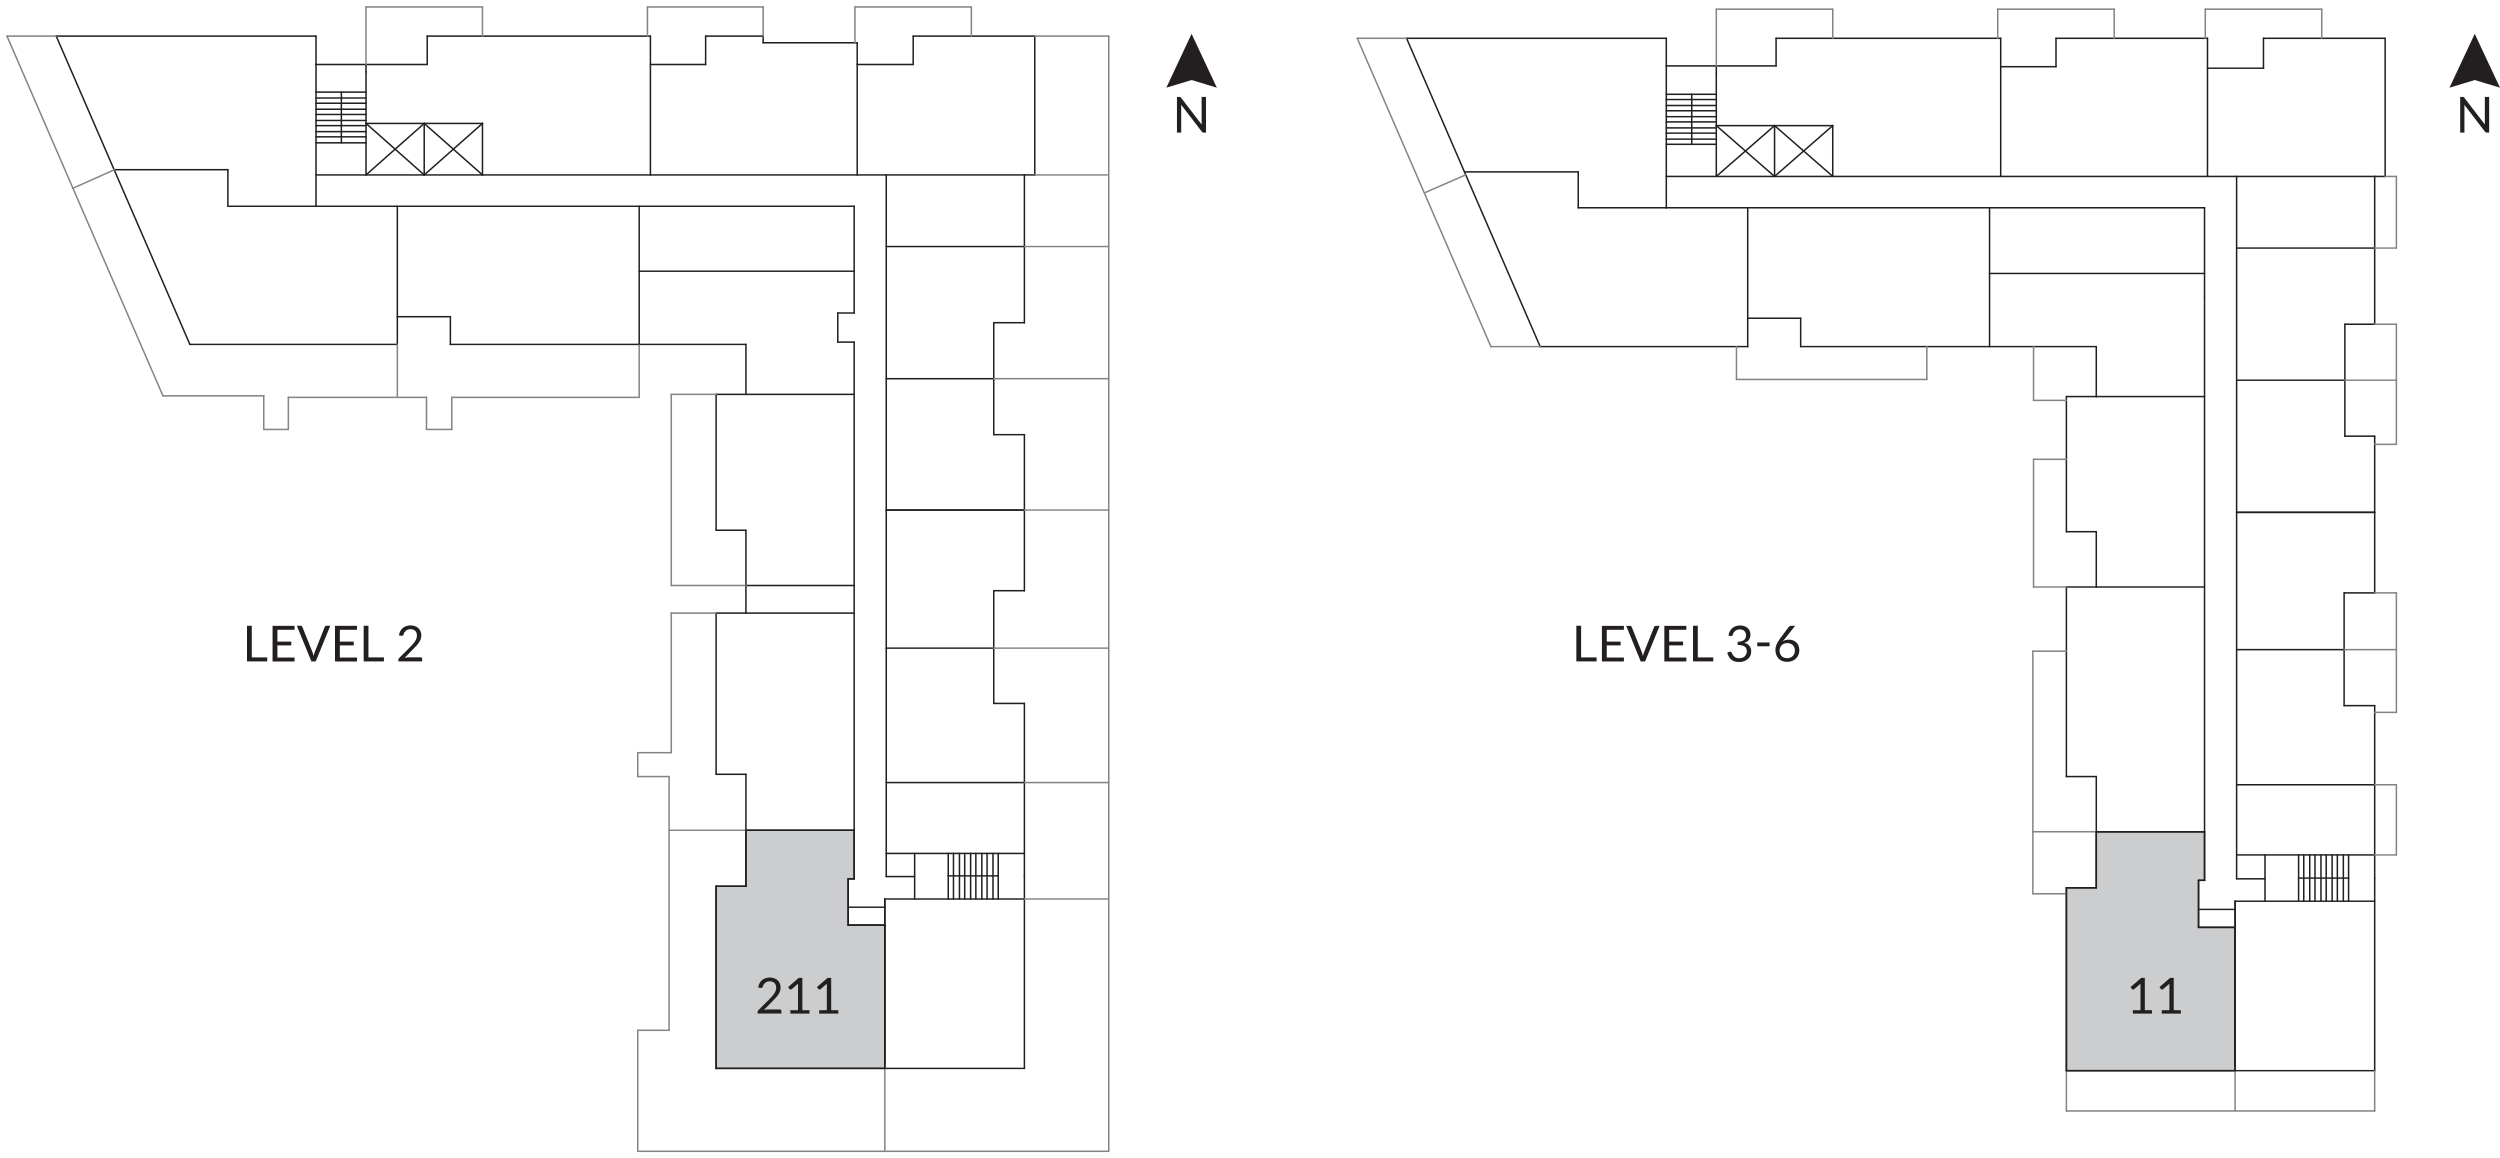 <?xml version="1.0" encoding="UTF-8"?>
<svg id="Layer_1" data-name="Layer 1" xmlns="http://www.w3.org/2000/svg" xmlns:xlink="http://www.w3.org/1999/xlink" viewBox="0 0 329.56 152.68">
  <defs>
    <style>
      .cls-1 {
        clip-path: url(#clippath);
      }

      .cls-2, .cls-3, .cls-4 {
        fill: none;
      }

      .cls-2, .cls-5, .cls-6 {
        stroke-width: 0px;
      }

      .cls-3 {
        stroke: #231f20;
      }

      .cls-3, .cls-4 {
        stroke-linecap: round;
        stroke-linejoin: round;
        stroke-width: .2px;
      }

      .cls-4 {
        stroke: #828487;
      }

      .cls-5 {
        fill: #231f20;
      }

      .cls-6 {
        fill: #cbcdcf;
      }
    </style>
    <clipPath id="clippath">
      <rect class="cls-2" width="329.56" height="152.68"/>
    </clipPath>
  </defs>
  <path class="cls-6" d="m276.34,109.65v7.38h-3.94v24.11h22.24v-18.89h-4.82v-6.2h.79v-6.4h-14.27Zm-178.01-.2v7.38h-3.94v24.01h22.24v-18.89h-4.82v-6.1h.79v-6.4h-14.27Z"/>
  <line class="cls-3" x1="7.41" y1="4.76" x2="41.66" y2="4.76"/>
  <line class="cls-3" x1="41.66" y1="4.76" x2="41.66" y2="8.49"/>
  <line class="cls-3" x1="48.25" y1="9.48" x2="48.25" y2="8.5"/>
  <line class="cls-3" x1="41.66" y1="8.5" x2="56.32" y2="8.5"/>
  <line class="cls-3" x1="56.32" y1="8.5" x2="56.32" y2="4.76"/>
  <line class="cls-3" x1="56.32" y1="4.76" x2="85.74" y2="4.76"/>
  <line class="cls-3" x1="85.74" y1="4.76" x2="85.74" y2="23.06"/>
  <line class="cls-3" x1="85.74" y1="8.5" x2="93.02" y2="8.5"/>
  <line class="cls-3" x1="93.02" y1="8.5" x2="93.02" y2="4.76"/>
  <line class="cls-3" x1="93.02" y1="4.76" x2="100.6" y2="4.76"/>
  <line class="cls-3" x1="113" y1="5.64" x2="113" y2="23.06"/>
  <line class="cls-3" x1="113" y1="8.5" x2="120.38" y2="8.5"/>
  <line class="cls-3" x1="120.38" y1="8.5" x2="120.38" y2="4.76"/>
  <line class="cls-3" x1="120.38" y1="4.76" x2="136.41" y2="4.76"/>
  <line class="cls-3" x1="135.04" y1="23.06" x2="135.04" y2="42.54"/>
  <line class="cls-3" x1="135.04" y1="42.54" x2="131" y2="42.54"/>
  <line class="cls-3" x1="131" y1="42.54" x2="131" y2="57.3"/>
  <line class="cls-3" x1="131" y1="57.3" x2="135.04" y2="57.3"/>
  <line class="cls-3" x1="135.04" y1="57.3" x2="135.04" y2="77.87"/>
  <line class="cls-3" x1="135.04" y1="115.55" x2="135.04" y2="140.84"/>
  <line class="cls-3" x1="135.04" y1="140.84" x2="94.4" y2="140.84"/>
  <line class="cls-3" x1="94.4" y1="140.84" x2="94.4" y2="116.83"/>
  <line class="cls-3" x1="94.4" y1="116.83" x2="98.33" y2="116.83"/>
  <line class="cls-3" x1="98.33" y1="116.83" x2="98.33" y2="102.07"/>
  <line class="cls-3" x1="98.33" y1="102.07" x2="94.4" y2="102.07"/>
  <line class="cls-3" x1="94.4" y1="102.07" x2="94.4" y2="80.82"/>
  <line class="cls-3" x1="94.4" y1="51.99" x2="98.33" y2="51.99"/>
  <line class="cls-3" x1="98.33" y1="51.99" x2="98.33" y2="45.39"/>
  <line class="cls-3" x1="98.33" y1="45.4" x2="59.37" y2="45.4"/>
  <line class="cls-3" x1="59.37" y1="45.4" x2="59.37" y2="41.75"/>
  <line class="cls-3" x1="59.37" y1="41.75" x2="52.38" y2="41.75"/>
  <line class="cls-3" x1="52.38" y1="41.75" x2="52.38" y2="45.4"/>
  <line class="cls-3" x1="52.38" y1="45.4" x2="25.03" y2="45.4"/>
  <line class="cls-3" x1="25.03" y1="45.4" x2="7.41" y2="4.76"/>
  <line class="cls-3" x1="41.66" y1="8.5" x2="41.66" y2="27.19"/>
  <line class="cls-3" x1="41.66" y1="27.19" x2="30.04" y2="27.19"/>
  <line class="cls-3" x1="30.04" y1="27.19" x2="30.04" y2="22.37"/>
  <line class="cls-3" x1="30.04" y1="22.37" x2="15.09" y2="22.37"/>
  <line class="cls-3" x1="41.66" y1="27.19" x2="112.6" y2="27.19"/>
  <line class="cls-3" x1="112.6" y1="27.19" x2="112.6" y2="41.26"/>
  <line class="cls-3" x1="135.04" y1="118.51" x2="116.64" y2="118.51"/>
  <line class="cls-3" x1="116.64" y1="140.84" x2="116.64" y2="118.51"/>
  <line class="cls-3" x1="41.66" y1="23.06" x2="135.04" y2="23.06"/>
  <line class="cls-3" x1="116.83" y1="23.06" x2="116.83" y2="115.55"/>
  <line class="cls-3" x1="116.83" y1="112.5" x2="135.04" y2="112.5"/>
  <line class="cls-3" x1="116.83" y1="103.16" x2="135.04" y2="103.16"/>
  <line class="cls-3" x1="116.83" y1="67.24" x2="135.04" y2="67.24"/>
  <line class="cls-3" x1="116.83" y1="49.92" x2="131" y2="49.92"/>
  <line class="cls-3" x1="116.83" y1="32.5" x2="135.04" y2="32.5"/>
  <line class="cls-3" x1="84.26" y1="35.75" x2="112.6" y2="35.75"/>
  <line class="cls-3" x1="84.26" y1="27.19" x2="84.26" y2="45.4"/>
  <line class="cls-3" x1="52.38" y1="41.75" x2="52.38" y2="27.19"/>
  <line class="cls-3" x1="63.6" y1="16.27" x2="63.6" y2="23.06"/>
  <line class="cls-3" x1="63.6" y1="16.27" x2="48.25" y2="16.27"/>
  <line class="cls-3" x1="48.25" y1="9.48" x2="48.25" y2="23.06"/>
  <line class="cls-3" x1="98.33" y1="51.99" x2="112.6" y2="51.99"/>
  <line class="cls-3" x1="98.33" y1="77.18" x2="112.6" y2="77.18"/>
  <line class="cls-3" x1="98.33" y1="109.45" x2="112.6" y2="109.45"/>
  <line class="cls-3" x1="135.04" y1="23.06" x2="136.42" y2="23.06"/>
  <line class="cls-3" x1="136.41" y1="23.06" x2="136.41" y2="4.76"/>
  <line class="cls-3" x1="135.04" y1="92.73" x2="131" y2="92.73"/>
  <line class="cls-3" x1="131" y1="92.73" x2="131" y2="77.87"/>
  <line class="cls-3" x1="131" y1="77.87" x2="135.04" y2="77.87"/>
  <line class="cls-3" x1="116.83" y1="67.24" x2="135.04" y2="67.24"/>
  <line class="cls-3" x1="116.83" y1="85.44" x2="131" y2="85.44"/>
  <line class="cls-3" x1="135.04" y1="92.73" x2="135.04" y2="115.55"/>
  <line class="cls-3" x1="94.4" y1="80.82" x2="112.6" y2="80.82"/>
  <line class="cls-3" x1="116.83" y1="115.55" x2="120.57" y2="115.55"/>
  <line class="cls-3" x1="120.57" y1="112.5" x2="120.57" y2="118.51"/>
  <line class="cls-3" x1="112.6" y1="115.85" x2="111.82" y2="115.85"/>
  <line class="cls-3" x1="111.81" y1="115.85" x2="111.81" y2="121.95"/>
  <line class="cls-3" x1="116.64" y1="121.95" x2="111.81" y2="121.95"/>
  <line class="cls-3" x1="116.64" y1="140.15" x2="116.64" y2="118.51"/>
  <line class="cls-3" x1="116.64" y1="119.59" x2="111.81" y2="119.59"/>
  <line class="cls-3" x1="112.6" y1="45.1" x2="110.44" y2="45.1"/>
  <line class="cls-3" x1="110.44" y1="45.1" x2="110.44" y2="41.26"/>
  <line class="cls-3" x1="112.6" y1="41.26" x2="110.44" y2="41.26"/>
  <line class="cls-3" x1="112.6" y1="45.1" x2="112.6" y2="115.85"/>
  <line class="cls-3" x1="100.6" y1="4.76" x2="100.6" y2="5.64"/>
  <line class="cls-3" x1="113" y1="5.64" x2="100.6" y2="5.64"/>
  <line class="cls-3" x1="41.66" y1="12.14" x2="48.25" y2="12.14"/>
  <line class="cls-3" x1="41.66" y1="12.92" x2="48.25" y2="12.92"/>
  <line class="cls-3" x1="41.66" y1="13.61" x2="48.25" y2="13.61"/>
  <line class="cls-3" x1="41.66" y1="14.4" x2="48.25" y2="14.4"/>
  <line class="cls-3" x1="41.66" y1="15.09" x2="48.25" y2="15.09"/>
  <line class="cls-3" x1="41.66" y1="15.88" x2="48.25" y2="15.88"/>
  <line class="cls-3" x1="41.66" y1="16.56" x2="48.25" y2="16.56"/>
  <line class="cls-3" x1="41.66" y1="17.35" x2="48.25" y2="17.35"/>
  <line class="cls-3" x1="41.66" y1="18.04" x2="48.25" y2="18.04"/>
  <line class="cls-3" x1="41.66" y1="18.83" x2="48.25" y2="18.83"/>
  <line class="cls-3" x1="45" y1="18.83" x2="45" y2="12.14"/>
  <line class="cls-3" x1="131.59" y1="112.5" x2="131.59" y2="118.51"/>
  <line class="cls-3" x1="130.9" y1="112.5" x2="130.9" y2="118.51"/>
  <line class="cls-3" x1="130.12" y1="112.5" x2="130.12" y2="118.51"/>
  <line class="cls-3" x1="129.43" y1="112.5" x2="129.43" y2="118.51"/>
  <line class="cls-3" x1="128.64" y1="112.5" x2="128.64" y2="118.51"/>
  <line class="cls-3" x1="127.95" y1="112.5" x2="127.95" y2="118.51"/>
  <line class="cls-3" x1="127.17" y1="112.5" x2="127.17" y2="118.51"/>
  <line class="cls-3" x1="126.48" y1="112.5" x2="126.48" y2="118.51"/>
  <line class="cls-3" x1="125.69" y1="112.5" x2="125.69" y2="118.51"/>
  <line class="cls-3" x1="125" y1="112.5" x2="125" y2="118.51"/>
  <line class="cls-3" x1="125" y1="115.46" x2="131.59" y2="115.46"/>
  <line class="cls-3" x1="55.92" y1="16.27" x2="55.92" y2="23.06"/>
  <line class="cls-3" x1="55.92" y1="16.27" x2="48.25" y2="23.06"/>
  <line class="cls-3" x1="55.92" y1="23.06" x2="48.25" y2="16.27"/>
  <line class="cls-3" x1="63.6" y1="16.27" x2="55.92" y2="23.06"/>
  <line class="cls-3" x1="55.92" y1="16.27" x2="63.6" y2="23.06"/>
  <line class="cls-3" x1="94.4" y1="69.9" x2="98.33" y2="69.9"/>
  <line class="cls-3" x1="98.33" y1="80.82" x2="98.33" y2="69.9"/>
  <line class="cls-3" x1="94.4" y1="69.9" x2="94.4" y2="51.99"/>
  <line class="cls-4" x1="48.25" y1="8.5" x2="48.25" y2=".92"/>
  <line class="cls-4" x1="63.6" y1=".92" x2="63.6" y2="4.76"/>
  <line class="cls-4" x1="48.25" y1=".92" x2="63.6" y2=".92"/>
  <line class="cls-4" x1="85.35" y1="4.76" x2="85.35" y2=".92"/>
  <line class="cls-4" x1="100.6" y1=".92" x2="100.6" y2="4.76"/>
  <line class="cls-4" x1="85.35" y1=".92" x2="100.6" y2=".92"/>
  <line class="cls-4" x1="112.7" y1="5.64" x2="112.7" y2=".92"/>
  <line class="cls-4" x1="128.05" y1=".92" x2="128.05" y2="4.76"/>
  <line class="cls-4" x1="112.7" y1=".92" x2="128.05" y2=".92"/>
  <line class="cls-4" x1="21.48" y1="52.18" x2=".92" y2="4.76"/>
  <line class="cls-4" x1="7.41" y1="4.76" x2=".92" y2="4.76"/>
  <line class="cls-4" x1="21.48" y1="52.18" x2="34.77" y2="52.18"/>
  <line class="cls-4" x1="34.77" y1="52.18" x2="34.77" y2="56.61"/>
  <line class="cls-4" x1="34.77" y1="56.61" x2="38.01" y2="56.61"/>
  <line class="cls-4" x1="84.26" y1="52.38" x2="84.26" y2="45.49"/>
  <line class="cls-4" x1="94.4" y1="51.99" x2="88.49" y2="51.99"/>
  <line class="cls-4" x1="88.49" y1="51.99" x2="88.49" y2="77.18"/>
  <line class="cls-4" x1="88.49" y1="77.18" x2="98.33" y2="77.18"/>
  <line class="cls-4" x1="94.4" y1="80.82" x2="88.49" y2="80.82"/>
  <line class="cls-4" x1="84.07" y1="99.22" x2="84.07" y2="102.37"/>
  <line class="cls-4" x1="146.16" y1="4.76" x2="136.41" y2="4.76"/>
  <line class="cls-4" x1="38.01" y1="52.38" x2="56.22" y2="52.38"/>
  <line class="cls-4" x1="38.01" y1="56.61" x2="38.01" y2="52.38"/>
  <line class="cls-4" x1="56.22" y1="52.38" x2="56.22" y2="56.61"/>
  <line class="cls-4" x1="59.56" y1="52.38" x2="59.56" y2="56.61"/>
  <line class="cls-4" x1="59.56" y1="52.38" x2="84.26" y2="52.38"/>
  <line class="cls-4" x1="52.38" y1="45.4" x2="52.38" y2="52.38"/>
  <line class="cls-4" x1="88.49" y1="80.82" x2="88.49" y2="99.22"/>
  <line class="cls-4" x1="88.49" y1="99.22" x2="84.07" y2="99.22"/>
  <line class="cls-4" x1="88.2" y1="102.37" x2="84.07" y2="102.37"/>
  <line class="cls-4" x1="88.2" y1="102.37" x2="88.2" y2="135.82"/>
  <line class="cls-4" x1="88.2" y1="135.82" x2="84.07" y2="135.82"/>
  <line class="cls-4" x1="116.64" y1="140.84" x2="116.64" y2="151.77"/>
  <line class="cls-4" x1="135.04" y1="118.51" x2="146.16" y2="118.51"/>
  <line class="cls-4" x1="135.04" y1="103.16" x2="146.16" y2="103.16"/>
  <line class="cls-4" x1="131" y1="85.44" x2="146.16" y2="85.44"/>
  <line class="cls-4" x1="135.04" y1="67.24" x2="146.16" y2="67.24"/>
  <line class="cls-4" x1="131" y1="49.92" x2="146.16" y2="49.92"/>
  <line class="cls-4" x1="135.04" y1="32.5" x2="146.16" y2="32.5"/>
  <line class="cls-4" x1="136.41" y1="23.06" x2="145.96" y2="23.06"/>
  <line class="cls-4" x1="56.22" y1="56.61" x2="59.56" y2="56.61"/>
  <line class="cls-4" x1="15.09" y1="22.37" x2="9.58" y2="24.83"/>
  <polyline class="cls-4" points="84.07 135.82 84.07 151.77 146.16 151.77 146.16 4.76"/>
  <line class="cls-4" x1="98.33" y1="109.45" x2="88.2" y2="109.45"/>
  <line class="cls-3" x1="185.42" y1="5.05" x2="219.66" y2="5.05"/>
  <line class="cls-3" x1="219.66" y1="5.05" x2="219.66" y2="8.69"/>
  <line class="cls-3" x1="226.25" y1="9.68" x2="226.25" y2="8.69"/>
  <line class="cls-3" x1="219.66" y1="8.69" x2="234.13" y2="8.69"/>
  <line class="cls-3" x1="234.13" y1="8.69" x2="234.13" y2="5.05"/>
  <line class="cls-3" x1="234.13" y1="5.05" x2="263.74" y2="5.05"/>
  <line class="cls-3" x1="263.74" y1="5.05" x2="263.74" y2="23.26"/>
  <line class="cls-3" x1="263.74" y1="8.79" x2="271.03" y2="8.79"/>
  <line class="cls-3" x1="271.03" y1="8.79" x2="271.03" y2="5.05"/>
  <line class="cls-3" x1="271.03" y1="5.05" x2="291" y2="5.05"/>
  <line class="cls-3" x1="291" y1="5.05" x2="291" y2="23.26"/>
  <line class="cls-3" x1="291" y1="8.99" x2="298.38" y2="8.99"/>
  <line class="cls-3" x1="298.38" y1="8.99" x2="298.38" y2="5.05"/>
  <line class="cls-3" x1="298.38" y1="5.05" x2="314.42" y2="5.05"/>
  <line class="cls-3" x1="313.04" y1="23.26" x2="313.04" y2="42.74"/>
  <line class="cls-3" x1="313.04" y1="42.74" x2="309.11" y2="42.74"/>
  <line class="cls-3" x1="309.11" y1="42.74" x2="309.11" y2="57.5"/>
  <line class="cls-3" x1="309.11" y1="57.5" x2="313.04" y2="57.5"/>
  <line class="cls-3" x1="313.04" y1="57.5" x2="313.04" y2="78.16"/>
  <line class="cls-3" x1="313.04" y1="115.75" x2="313.04" y2="141.14"/>
  <line class="cls-3" x1="313.04" y1="141.14" x2="272.4" y2="141.14"/>
  <line class="cls-3" x1="272.4" y1="141.14" x2="272.4" y2="117.03"/>
  <line class="cls-3" x1="272.4" y1="117.03" x2="276.34" y2="117.03"/>
  <line class="cls-3" x1="276.34" y1="117.03" x2="276.34" y2="102.37"/>
  <line class="cls-3" x1="276.34" y1="102.37" x2="272.4" y2="102.37"/>
  <line class="cls-3" x1="272.4" y1="102.37" x2="272.4" y2="77.37"/>
  <line class="cls-3" x1="272.4" y1="52.28" x2="276.34" y2="52.28"/>
  <line class="cls-3" x1="276.34" y1="52.28" x2="276.34" y2="45.69"/>
  <line class="cls-3" x1="276.34" y1="45.69" x2="237.37" y2="45.69"/>
  <line class="cls-3" x1="237.37" y1="45.69" x2="237.37" y2="41.95"/>
  <line class="cls-3" x1="237.37" y1="41.95" x2="230.39" y2="41.95"/>
  <line class="cls-3" x1="230.39" y1="41.95" x2="230.39" y2="45.69"/>
  <line class="cls-3" x1="230.39" y1="45.69" x2="203.03" y2="45.69"/>
  <line class="cls-3" x1="203.03" y1="45.69" x2="185.42" y2="5.05"/>
  <line class="cls-3" x1="219.66" y1="8.69" x2="219.66" y2="27.39"/>
  <line class="cls-3" x1="219.66" y1="27.39" x2="208.05" y2="27.39"/>
  <line class="cls-3" x1="208.05" y1="27.39" x2="208.05" y2="22.66"/>
  <line class="cls-3" x1="208.05" y1="22.66" x2="193.09" y2="22.66"/>
  <line class="cls-3" x1="219.66" y1="27.39" x2="290.61" y2="27.39"/>
  <line class="cls-3" x1="290.61" y1="27.39" x2="290.61" y2="39.2"/>
  <line class="cls-3" x1="313.04" y1="118.8" x2="294.64" y2="118.8"/>
  <line class="cls-3" x1="294.64" y1="141.14" x2="294.64" y2="118.8"/>
  <line class="cls-3" x1="219.66" y1="23.26" x2="313.04" y2="23.26"/>
  <line class="cls-3" x1="294.84" y1="23.26" x2="294.84" y2="115.85"/>
  <line class="cls-3" x1="294.84" y1="112.7" x2="313.04" y2="112.7"/>
  <line class="cls-3" x1="294.84" y1="103.45" x2="313.04" y2="103.45"/>
  <line class="cls-3" x1="294.84" y1="67.54" x2="313.04" y2="67.54"/>
  <line class="cls-3" x1="294.84" y1="50.12" x2="309.11" y2="50.12"/>
  <line class="cls-3" x1="294.84" y1="32.7" x2="313.04" y2="32.7"/>
  <line class="cls-3" x1="262.27" y1="36.05" x2="290.61" y2="36.05"/>
  <line class="cls-3" x1="262.27" y1="27.39" x2="262.27" y2="45.69"/>
  <line class="cls-3" x1="230.39" y1="41.95" x2="230.39" y2="27.39"/>
  <line class="cls-3" x1="241.6" y1="16.56" x2="241.6" y2="23.25"/>
  <line class="cls-3" x1="241.6" y1="16.56" x2="226.25" y2="16.56"/>
  <line class="cls-3" x1="226.25" y1="9.68" x2="226.25" y2="23.25"/>
  <line class="cls-3" x1="276.34" y1="52.28" x2="290.61" y2="52.28"/>
  <line class="cls-3" x1="272.4" y1="77.38" x2="290.61" y2="77.38"/>
  <line class="cls-3" x1="276.34" y1="109.65" x2="290.61" y2="109.65"/>
  <line class="cls-3" x1="313.04" y1="23.26" x2="314.42" y2="23.26"/>
  <line class="cls-3" x1="314.42" y1="23.26" x2="314.42" y2="5.05"/>
  <line class="cls-3" x1="313.04" y1="93.02" x2="309.01" y2="93.02"/>
  <line class="cls-3" x1="309.01" y1="93.02" x2="309.01" y2="78.16"/>
  <line class="cls-3" x1="309.01" y1="78.16" x2="313.04" y2="78.16"/>
  <line class="cls-3" x1="294.84" y1="67.54" x2="313.04" y2="67.54"/>
  <line class="cls-3" x1="294.84" y1="85.64" x2="309.01" y2="85.64"/>
  <line class="cls-3" x1="313.04" y1="93.02" x2="313.04" y2="115.75"/>
  <line class="cls-3" x1="294.84" y1="115.85" x2="298.58" y2="115.85"/>
  <line class="cls-3" x1="298.58" y1="112.7" x2="298.58" y2="118.8"/>
  <line class="cls-3" x1="290.61" y1="116.05" x2="289.82" y2="116.05"/>
  <line class="cls-3" x1="289.82" y1="116.05" x2="289.82" y2="122.25"/>
  <line class="cls-3" x1="294.64" y1="122.25" x2="289.82" y2="122.25"/>
  <line class="cls-3" x1="294.64" y1="140.45" x2="294.64" y2="118.8"/>
  <line class="cls-3" x1="294.64" y1="119.88" x2="289.82" y2="119.88"/>
  <line class="cls-3" x1="290.61" y1="39.2" x2="290.61" y2="116.05"/>
  <line class="cls-3" x1="219.66" y1="12.43" x2="226.25" y2="12.43"/>
  <line class="cls-3" x1="219.66" y1="13.12" x2="226.25" y2="13.12"/>
  <line class="cls-3" x1="219.66" y1="13.91" x2="226.25" y2="13.91"/>
  <line class="cls-3" x1="219.66" y1="14.6" x2="226.25" y2="14.6"/>
  <line class="cls-3" x1="219.66" y1="15.38" x2="226.25" y2="15.38"/>
  <line class="cls-3" x1="219.66" y1="16.07" x2="226.25" y2="16.07"/>
  <line class="cls-3" x1="219.66" y1="16.86" x2="226.25" y2="16.86"/>
  <line class="cls-3" x1="219.66" y1="17.55" x2="226.25" y2="17.55"/>
  <line class="cls-3" x1="219.66" y1="18.34" x2="226.25" y2="18.34"/>
  <line class="cls-3" x1="219.66" y1="19.02" x2="226.25" y2="19.02"/>
  <line class="cls-3" x1="223.01" y1="19.02" x2="223.01" y2="12.43"/>
  <line class="cls-3" x1="309.6" y1="112.7" x2="309.6" y2="118.8"/>
  <line class="cls-3" x1="308.91" y1="112.7" x2="308.91" y2="118.8"/>
  <line class="cls-3" x1="308.12" y1="112.7" x2="308.12" y2="118.8"/>
  <line class="cls-3" x1="307.43" y1="112.7" x2="307.43" y2="118.8"/>
  <line class="cls-3" x1="306.65" y1="112.7" x2="306.65" y2="118.8"/>
  <line class="cls-3" x1="305.96" y1="112.7" x2="305.96" y2="118.8"/>
  <line class="cls-3" x1="305.17" y1="112.7" x2="305.17" y2="118.8"/>
  <line class="cls-3" x1="304.48" y1="112.7" x2="304.48" y2="118.8"/>
  <line class="cls-3" x1="303.69" y1="112.7" x2="303.69" y2="118.8"/>
  <line class="cls-3" x1="303.01" y1="112.7" x2="303.01" y2="118.8"/>
  <line class="cls-3" x1="303.01" y1="115.75" x2="309.6" y2="115.75"/>
  <line class="cls-3" x1="233.93" y1="16.56" x2="233.93" y2="23.25"/>
  <line class="cls-3" x1="233.93" y1="16.56" x2="226.25" y2="23.25"/>
  <line class="cls-3" x1="233.93" y1="23.26" x2="226.25" y2="16.56"/>
  <line class="cls-3" x1="241.6" y1="16.56" x2="233.93" y2="23.25"/>
  <line class="cls-3" x1="233.93" y1="16.56" x2="241.6" y2="23.25"/>
  <line class="cls-3" x1="272.4" y1="70.09" x2="276.34" y2="70.09"/>
  <line class="cls-3" x1="276.34" y1="70.09" x2="276.34" y2="77.38"/>
  <line class="cls-3" x1="272.4" y1="70.09" x2="272.4" y2="52.28"/>
  <line class="cls-4" x1="226.25" y1="8.69" x2="226.25" y2="1.21"/>
  <line class="cls-4" x1="241.6" y1="1.21" x2="241.6" y2="5.05"/>
  <line class="cls-4" x1="226.25" y1="1.21" x2="241.6" y2="1.21"/>
  <line class="cls-4" x1="263.35" y1="5.05" x2="263.35" y2="1.21"/>
  <line class="cls-4" x1="278.7" y1="1.21" x2="278.7" y2="5.05"/>
  <line class="cls-4" x1="263.35" y1="1.21" x2="278.7" y2="1.21"/>
  <line class="cls-4" x1="290.71" y1="5.05" x2="290.71" y2="1.21"/>
  <line class="cls-4" x1="306.06" y1="1.21" x2="306.06" y2="5.05"/>
  <line class="cls-4" x1="290.71" y1="1.21" x2="306.06" y2="1.21"/>
  <line class="cls-4" x1="314.42" y1="23.26" x2="315.9" y2="23.26"/>
  <line class="cls-4" x1="315.9" y1="23.26" x2="315.9" y2="32.7"/>
  <line class="cls-4" x1="315.9" y1="32.7" x2="313.04" y2="32.7"/>
  <line class="cls-4" x1="313.04" y1="42.74" x2="315.9" y2="42.74"/>
  <line class="cls-4" x1="315.9" y1="42.74" x2="315.9" y2="58.58"/>
  <line class="cls-4" x1="315.9" y1="58.58" x2="313.04" y2="58.58"/>
  <line class="cls-4" x1="315.9" y1="50.12" x2="309.11" y2="50.12"/>
  <line class="cls-4" x1="313.04" y1="78.16" x2="315.9" y2="78.16"/>
  <line class="cls-4" x1="315.9" y1="78.16" x2="315.9" y2="93.91"/>
  <line class="cls-4" x1="315.9" y1="93.91" x2="313.04" y2="93.91"/>
  <line class="cls-4" x1="315.9" y1="85.64" x2="309.01" y2="85.64"/>
  <line class="cls-4" x1="313.04" y1="103.45" x2="315.9" y2="103.45"/>
  <line class="cls-4" x1="315.9" y1="112.7" x2="313.04" y2="112.7"/>
  <line class="cls-4" x1="315.9" y1="112.7" x2="315.9" y2="103.45"/>
  <line class="cls-4" x1="272.4" y1="117.82" x2="267.98" y2="117.82"/>
  <line class="cls-4" x1="267.98" y1="117.82" x2="267.98" y2="85.84"/>
  <line class="cls-4" x1="267.98" y1="85.84" x2="272.4" y2="85.84"/>
  <line class="cls-4" x1="276.34" y1="109.65" x2="267.98" y2="109.65"/>
  <line class="cls-4" x1="272.4" y1="77.38" x2="268.07" y2="77.38"/>
  <line class="cls-4" x1="268.07" y1="77.38" x2="268.07" y2="60.55"/>
  <line class="cls-4" x1="268.07" y1="60.55" x2="272.4" y2="60.55"/>
  <line class="cls-4" x1="272.4" y1="52.78" x2="268.07" y2="52.78"/>
  <line class="cls-4" x1="268.07" y1="52.78" x2="268.07" y2="45.69"/>
  <line class="cls-4" x1="254" y1="45.69" x2="254" y2="50.02"/>
  <line class="cls-4" x1="254" y1="50.02" x2="228.91" y2="50.02"/>
  <line class="cls-4" x1="228.91" y1="50.02" x2="228.91" y2="45.69"/>
  <line class="cls-4" x1="203.03" y1="45.69" x2="196.54" y2="45.69"/>
  <line class="cls-4" x1="196.54" y1="45.69" x2="178.92" y2="5.05"/>
  <line class="cls-4" x1="185.42" y1="5.05" x2="178.92" y2="5.05"/>
  <line class="cls-4" x1="193.19" y1="23.06" x2="187.78" y2="25.42"/>
  <line class="cls-4" x1="272.4" y1="141.14" x2="272.4" y2="146.45"/>
  <line class="cls-4" x1="272.4" y1="146.45" x2="313.04" y2="146.45"/>
  <line class="cls-4" x1="313.04" y1="146.45" x2="313.04" y2="141.14"/>
  <line class="cls-4" x1="294.64" y1="141.14" x2="294.64" y2="146.45"/>
  <line class="cls-3" x1="112.6" y1="109.45" x2="98.33" y2="109.45"/>
  <line class="cls-3" x1="98.33" y1="109.45" x2="98.33" y2="116.83"/>
  <line class="cls-3" x1="98.33" y1="116.83" x2="94.4" y2="116.83"/>
  <line class="cls-3" x1="94.4" y1="116.83" x2="94.4" y2="140.84"/>
  <line class="cls-3" x1="94.4" y1="140.84" x2="116.64" y2="140.84"/>
  <line class="cls-3" x1="116.64" y1="140.84" x2="116.64" y2="121.95"/>
  <line class="cls-3" x1="116.64" y1="121.95" x2="111.81" y2="121.95"/>
  <line class="cls-3" x1="111.81" y1="121.95" x2="111.81" y2="115.85"/>
  <line class="cls-3" x1="111.81" y1="115.85" x2="112.6" y2="115.85"/>
  <line class="cls-3" x1="112.6" y1="115.85" x2="112.6" y2="109.45"/>
  <line class="cls-3" x1="290.61" y1="109.65" x2="276.34" y2="109.65"/>
  <line class="cls-3" x1="276.34" y1="109.65" x2="276.34" y2="117.03"/>
  <line class="cls-3" x1="276.34" y1="117.03" x2="272.4" y2="117.03"/>
  <line class="cls-3" x1="272.4" y1="117.03" x2="272.4" y2="141.14"/>
  <line class="cls-3" x1="272.4" y1="141.14" x2="294.64" y2="141.14"/>
  <line class="cls-3" x1="294.64" y1="141.14" x2="294.64" y2="122.25"/>
  <line class="cls-3" x1="294.64" y1="122.25" x2="289.82" y2="122.25"/>
  <line class="cls-3" x1="289.82" y1="122.25" x2="289.82" y2="116.05"/>
  <line class="cls-3" x1="289.82" y1="116.05" x2="290.61" y2="116.05"/>
  <line class="cls-3" x1="290.61" y1="116.05" x2="290.61" y2="109.65"/>
  <g>
    <path class="cls-5" d="m283.68,133.17v.45h-2.52v-.45h1.01v-3.2c0-.1,0-.19,0-.29l-.84.72s-.06.04-.09.04c-.03,0-.05,0-.08,0-.02,0-.05-.01-.07-.03-.02-.01-.04-.03-.05-.04l-.18-.25,1.4-1.21h.48v4.26h.92Z"/>
    <path class="cls-5" d="m287.49,133.17v.45h-2.52v-.45h1.01v-3.2c0-.1,0-.19,0-.29l-.84.72s-.06.04-.09.04c-.03,0-.05,0-.08,0-.02,0-.05-.01-.07-.03-.02-.01-.04-.03-.05-.04l-.18-.25,1.4-1.21h.48v4.26h.92Z"/>
  </g>
  <g>
    <path class="cls-5" d="m102.8,133.06c.06,0,.11.02.15.06.04.04.06.09.06.14v.35h-3.14v-.2s0-.08.03-.13.04-.08.08-.12l1.51-1.51c.12-.13.24-.25.34-.37.1-.12.19-.23.26-.35.07-.12.13-.24.17-.36s.06-.25.06-.39-.02-.26-.07-.36c-.04-.1-.1-.19-.18-.26-.08-.07-.16-.12-.27-.15-.1-.03-.21-.05-.33-.05s-.23.02-.33.05-.19.08-.27.15-.14.14-.2.22c-.05.08-.09.18-.11.28-.03.08-.06.13-.11.15s-.11.03-.19.02l-.31-.05c.03-.21.09-.4.18-.57.09-.17.2-.3.33-.41.13-.11.29-.2.46-.25.17-.06.36-.09.56-.09s.38.03.56.09c.17.06.32.14.45.26.13.11.23.25.3.41.07.16.11.35.11.55,0,.18-.03.34-.08.49-.05.15-.12.29-.21.43-.09.14-.19.27-.31.4-.12.13-.24.26-.37.39l-1.24,1.27c.09-.02.18-.04.27-.06.09-.01.18-.02.26-.02h1.57Z"/>
    <path class="cls-5" d="m106.71,133.17v.45h-2.52v-.45h1.01v-3.2c0-.1,0-.19,0-.29l-.84.72s-.06.04-.09.04c-.03,0-.05,0-.08,0-.02,0-.05-.01-.07-.03-.02-.01-.04-.03-.05-.04l-.18-.25,1.4-1.21h.48v4.26h.92Z"/>
    <path class="cls-5" d="m110.51,133.17v.45h-2.52v-.45h1.01v-3.2c0-.1,0-.19,0-.29l-.84.72s-.06.04-.09.04c-.03,0-.05,0-.08,0-.02,0-.05-.01-.07-.03-.02-.01-.04-.03-.05-.04l-.18-.25,1.4-1.21h.48v4.26h.92Z"/>
  </g>
  <g>
    <path class="cls-5" d="m35.23,86.66v.53h-2.67v-4.7h.63v4.17h2.03Z"/>
    <path class="cls-5" d="m38.83,86.68v.52h-2.9v-4.7h2.9v.52h-2.26v1.56h1.83v.5h-1.83v1.6h2.26Z"/>
    <path class="cls-5" d="m43.54,82.49l-1.92,4.7h-.57l-1.92-4.7h.51c.06,0,.1.01.14.04.03.03.06.06.08.11l1.33,3.32c.03.07.06.16.08.24.03.09.05.18.07.28.02-.1.04-.19.07-.28.02-.09.05-.17.08-.24l1.32-3.32s.04-.07.08-.1c.04-.03.08-.05.14-.05h.51Z"/>
    <path class="cls-5" d="m47.06,86.68v.52h-2.9v-4.7h2.9v.52h-2.26v1.56h1.83v.5h-1.83v1.6h2.26Z"/>
    <path class="cls-5" d="m50.61,86.66v.53h-2.67v-4.7h.63v4.17h2.03Z"/>
    <path class="cls-5" d="m55.44,86.64c.06,0,.11.02.15.06.04.04.06.09.06.14v.35h-3.14v-.2s0-.08.03-.13.04-.08.08-.12l1.51-1.51c.12-.13.24-.25.34-.37.1-.12.19-.23.26-.35.07-.12.13-.24.17-.36s.06-.25.06-.39-.02-.26-.07-.36c-.04-.1-.1-.19-.18-.26-.08-.07-.16-.12-.27-.15-.1-.03-.21-.05-.33-.05s-.23.02-.33.05-.19.08-.27.15-.14.14-.2.22c-.05.08-.09.18-.11.28-.03.08-.06.13-.11.15s-.11.03-.19.02l-.31-.05c.03-.21.09-.4.18-.57.09-.17.2-.3.33-.41.13-.11.29-.2.46-.25.17-.06.36-.09.56-.09s.38.03.56.09c.17.06.32.14.45.26.13.11.23.25.3.41.07.16.11.35.11.55,0,.18-.03.34-.08.49-.05.15-.12.29-.21.43-.09.14-.19.27-.31.4-.12.13-.24.26-.37.39l-1.24,1.27c.09-.02.18-.04.27-.06.09-.01.18-.02.26-.02h1.57Z"/>
  </g>
  <path class="cls-5" d="m210.47,86.66v.53h-2.67v-4.7h.63v4.17h2.03Zm3.6.02v.52h-2.9v-4.7h2.9v.52h-2.26v1.56h1.83v.5h-1.83v1.6h2.26Zm4.71-4.18l-1.92,4.7h-.57l-1.92-4.7h.51c.06,0,.1.01.14.04.03.03.06.06.08.11l1.33,3.32c.03.07.06.16.08.24.03.09.05.18.07.28.02-.1.04-.19.07-.28.02-.09.05-.17.08-.24l1.32-3.32s.04-.07.08-.1c.04-.03.08-.05.14-.05h.51Zm3.52,4.18v.52h-2.9v-4.7h2.9v.52h-2.26v1.56h1.83v.5h-1.83v1.6h2.26Zm3.55-.02v.53h-2.67v-4.7h.63v4.17h2.03Zm2.01-2.89c.03-.21.09-.4.18-.57.09-.17.2-.3.33-.41.13-.11.29-.2.46-.25.17-.06.36-.09.56-.09s.38.03.55.09c.17.06.31.14.43.24s.22.23.28.38c.07.15.1.31.1.5,0,.15-.02.28-.06.4-.04.12-.09.22-.16.31-.07.09-.16.16-.26.22-.1.06-.21.11-.34.15.31.08.54.21.69.41.15.19.23.43.23.72,0,.22-.04.41-.12.58-.08.17-.19.32-.34.44s-.31.21-.5.28c-.19.06-.39.1-.61.1-.25,0-.46-.03-.64-.09s-.33-.15-.45-.26c-.12-.11-.22-.24-.3-.39-.08-.15-.15-.31-.2-.49l.25-.1c.07-.03.13-.04.19-.02.06.01.11.05.14.11.03.06.06.13.11.22s.1.17.18.25.17.15.28.2c.11.05.26.08.44.08.16,0,.31-.03.43-.08.12-.05.23-.12.31-.21.08-.09.14-.18.19-.29.04-.1.06-.21.06-.31,0-.13-.02-.24-.05-.35-.03-.1-.09-.2-.18-.27-.09-.08-.21-.14-.37-.18-.16-.04-.36-.07-.6-.07v-.42c.2,0,.37-.02.51-.07.14-.04.26-.1.34-.17s.15-.16.19-.26c.04-.1.06-.21.06-.33,0-.14-.02-.25-.06-.35-.04-.1-.1-.18-.18-.25-.07-.07-.16-.11-.26-.15-.1-.03-.21-.05-.33-.05s-.23.02-.33.05c-.1.04-.19.08-.27.15-.08.06-.14.14-.2.22s-.09.18-.11.28c-.03.08-.06.13-.11.15-.04.03-.1.03-.19.02l-.31-.05Zm3.79.92h1.62v.5h-1.62v-.5Zm3.58-.43c-.04.05-.08.1-.12.15-.04.05-.07.1-.11.15.11-.08.23-.14.37-.18.13-.04.28-.06.44-.06.19,0,.37.03.54.09.17.06.32.15.44.27.13.12.23.27.3.44s.11.37.11.6-.04.42-.12.6c-.08.19-.19.35-.33.49s-.31.25-.51.32-.42.12-.65.12-.45-.04-.64-.11c-.19-.08-.36-.18-.49-.32-.13-.14-.24-.31-.31-.51-.07-.2-.11-.42-.11-.66,0-.21.05-.42.14-.66.09-.23.24-.48.43-.75l1.19-1.6s.07-.07.13-.1c.05-.03.12-.04.19-.04h.52l-1.39,1.76Zm.34,2.51c.16,0,.3-.03.43-.08.13-.05.24-.12.33-.21.09-.09.16-.2.21-.32.05-.12.07-.26.07-.4,0-.15-.02-.29-.07-.41-.05-.12-.12-.23-.21-.31-.09-.09-.19-.15-.32-.2-.12-.05-.26-.07-.4-.07-.16,0-.3.03-.43.08-.13.05-.23.13-.32.22-.09.09-.16.2-.2.31-.05.12-.07.24-.07.37,0,.15.02.29.07.41.04.12.11.23.19.32.08.09.19.16.31.21.12.05.26.07.41.07Z"/>
  <g class="cls-1">
    <path class="cls-5" d="m158.98,12.78v4.7h-.32s-.09,0-.13-.03c-.03-.02-.07-.05-.1-.09l-2.72-3.54c0,.05,0,.11,0,.16,0,.05,0,.1,0,.15v3.35h-.56v-4.7h.33s.05,0,.07,0c.02,0,.04,0,.05.02.01,0,.03.02.04.03.02.01.03.03.05.05l2.72,3.54c0-.06,0-.11-.01-.16,0-.05,0-.1,0-.15v-3.33h.56Z"/>
    <polygon class="cls-5" points="157.08 4.46 153.75 11.56 157.08 10.55 160.41 11.56 157.08 4.46"/>
    <path class="cls-5" d="m328.13,12.78v4.7h-.32s-.09,0-.13-.03-.07-.05-.1-.09l-2.72-3.54c0,.05,0,.11.01.16,0,.05,0,.1,0,.15v3.35h-.56v-4.7h.33s.05,0,.07,0c.02,0,.04,0,.05.02.02,0,.03.02.04.03.02.01.03.03.05.05l2.72,3.54c0-.06,0-.11-.01-.16,0-.05,0-.1,0-.15v-3.33h.56Z"/>
    <polygon class="cls-5" points="326.23 4.46 322.9 11.56 326.23 10.55 329.56 11.56 326.23 4.46"/>
  </g>
</svg>
